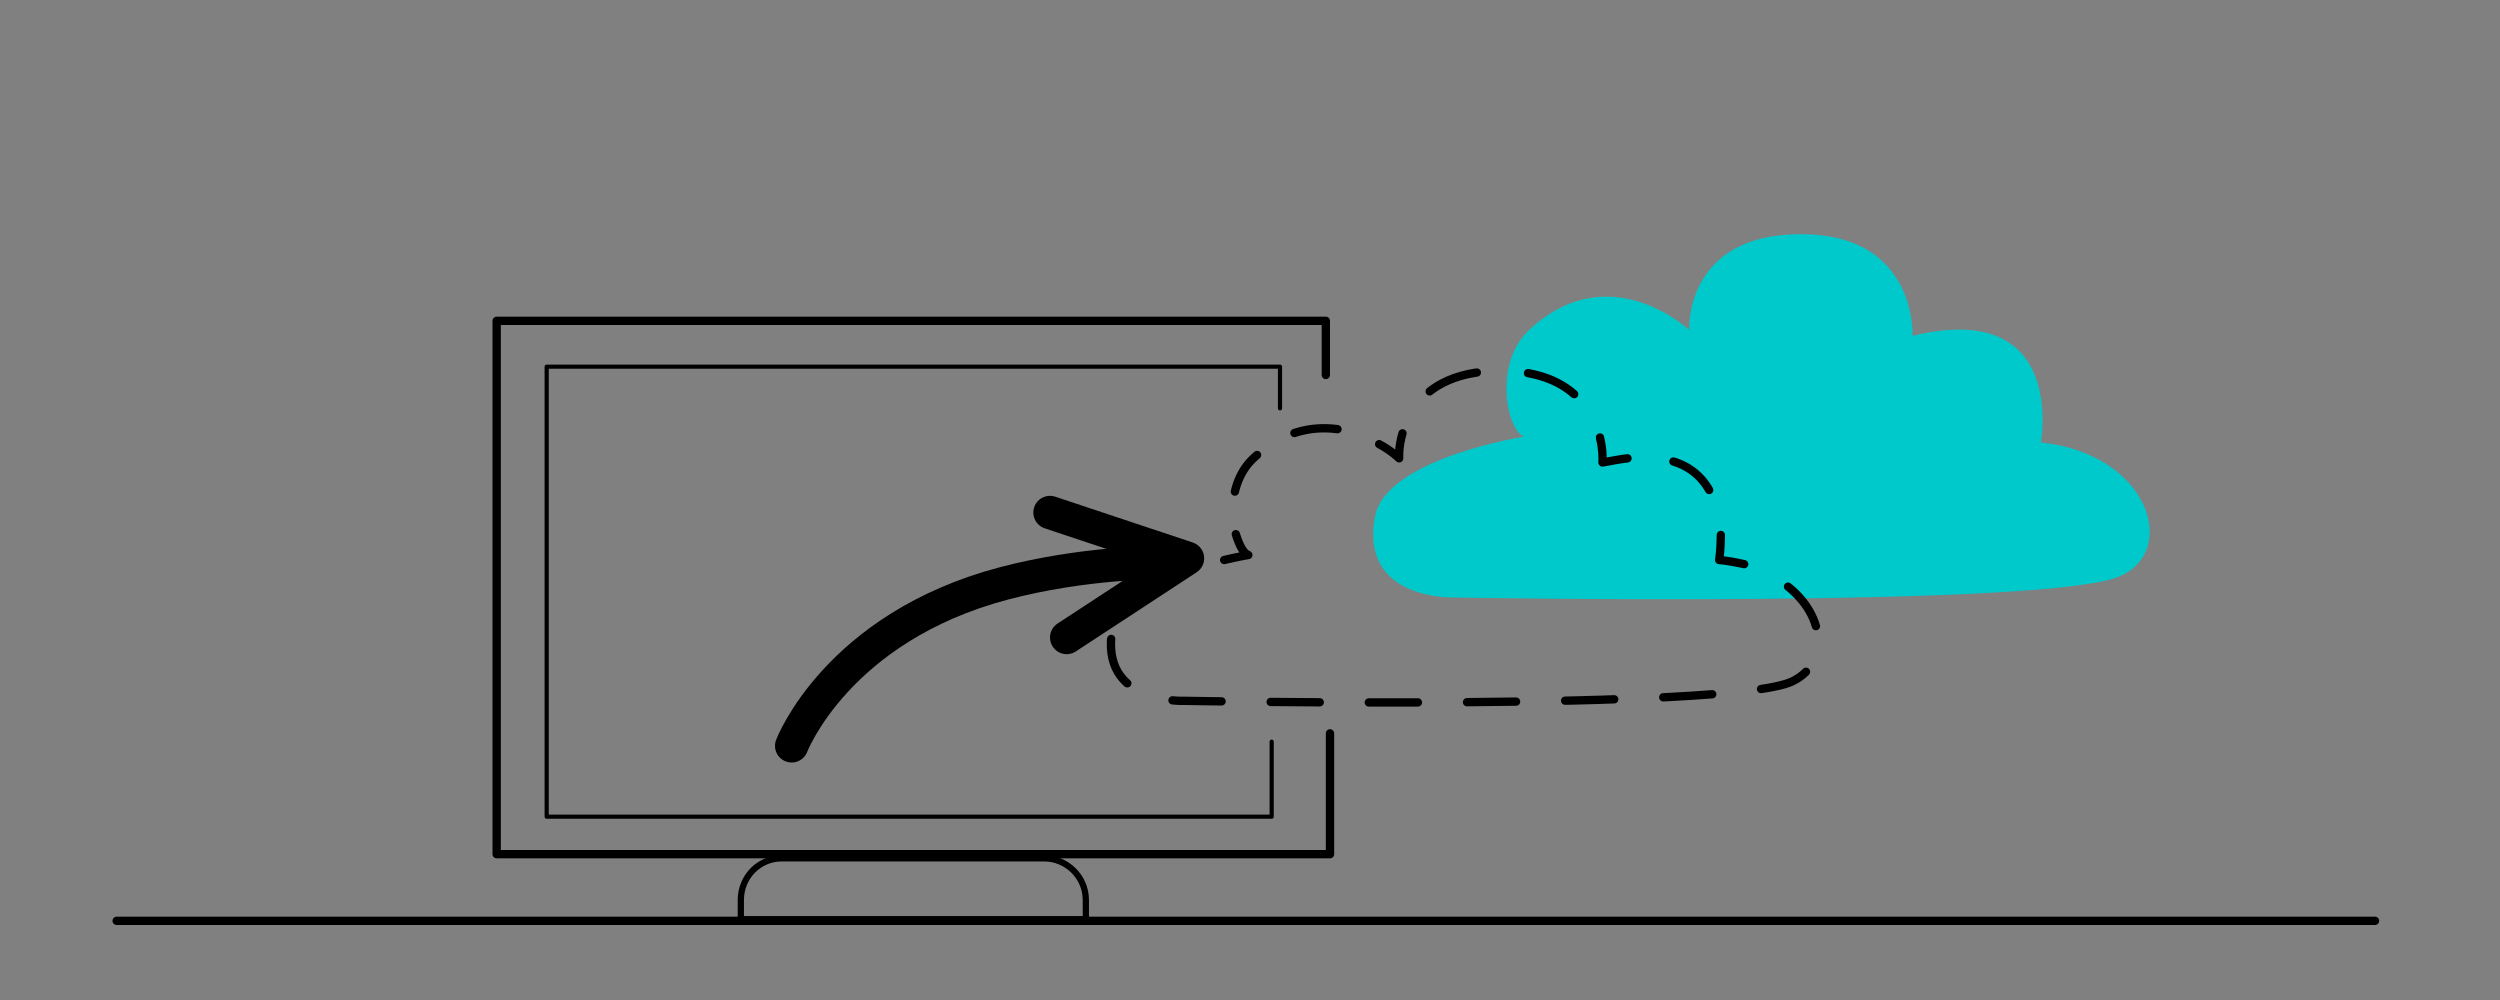 <?xml version="1.0" encoding="utf-8"?>
<!-- Generator: Adobe Illustrator 26.5.0, SVG Export Plug-In . SVG Version: 6.00 Build 0)  -->
<svg version="1.0" xmlns="http://www.w3.org/2000/svg" xmlns:xlink="http://www.w3.org/1999/xlink" x="0px" y="0px"
	 viewBox="0 0 300 120" style="enable-background:new 0 0 300 120;" xml:space="preserve">
<rect x="0" y="0" width="300" height="120" fill="#808080" stroke="none"/>
<style type="text/css">
	.st0{fill:none;stroke:#333333;stroke-width:2;stroke-miterlimit:10;}
	.st1{fill:none;stroke:#00C9CC;stroke-width:2;stroke-linecap:round;stroke-linejoin:round;stroke-dasharray:6,6;}
	.st2{fill:#333333;}
	.st3{fill:none;stroke:#000000;stroke-width:6;stroke-linecap:square;stroke-linejoin:round;}
	.st4{fill:none;stroke:#000000;stroke-width:2;stroke-linecap:square;stroke-linejoin:round;}
	.st5{fill:none;stroke:#000000;stroke-width:0.75;stroke-linecap:square;stroke-linejoin:round;}
	.st6{fill:none;stroke:#000000;stroke-width:2;stroke-linecap:round;stroke-linejoin:round;}
	.st7{fill:none;stroke:#00C9CC;stroke-linecap:round;stroke-linejoin:round;}
	.st8{fill:none;stroke:#00C9CC;stroke-linecap:round;stroke-linejoin:round;stroke-dasharray:6.191,6.191;}
	.st9{fill:none;stroke:#00C9CC;stroke-linecap:round;stroke-linejoin:round;stroke-dasharray:5.919,5.919;}
	.st10{fill:none;stroke:#00C9CC;stroke-linecap:round;stroke-linejoin:round;stroke-dasharray:5.92,5.92;}
	.st11{fill:none;stroke:#00C9CC;stroke-linecap:round;stroke-linejoin:round;stroke-dasharray:5.554,5.554;}
	.st12{fill:none;stroke:#00C9CC;stroke-linecap:round;stroke-linejoin:round;stroke-dasharray:4.158,4.158;}
	.st13{fill:none;stroke:#00C9CC;stroke-linecap:round;stroke-linejoin:round;stroke-dasharray:6,6;}
	.st14{fill:none;stroke:#00C9CC;stroke-linecap:round;stroke-linejoin:round;stroke-dasharray:5.058,5.058;}
	.st15{fill:none;stroke:#00C9CC;stroke-linecap:round;stroke-linejoin:round;stroke-dasharray:5.791,5.791;}
	.st16{fill:none;stroke:#00C9CC;stroke-linecap:round;stroke-linejoin:round;stroke-dasharray:5.923,5.923;}
	.st17{fill:none;stroke:#00C9CC;stroke-linecap:round;stroke-linejoin:round;stroke-dasharray:5.857,5.857;}
	.st18{fill:#FFFFFF;stroke:#000000;stroke-width:2;stroke-linecap:square;stroke-linejoin:round;}
	.st19{fill:none;stroke:#00C9CC;stroke-width:2;stroke-linecap:round;stroke-linejoin:round;stroke-miterlimit:10;}
	.st20{fill:none;stroke:#00C9CC;stroke-width:4;stroke-linecap:round;stroke-linejoin:round;stroke-miterlimit:10;}
	.st21{fill:#00C9CC;}
	.st22{opacity:0.79;}
	.st23{fill:#F6F6F6;}
	.st24{fill:url(#SVGID_1_);}
	.st25{fill:url(#SVGID_00000030475124611208035490000012384527811417661336_);}
	.st26{fill:url(#SVGID_00000091728964611188093570000014757878398284537787_);}
	.st27{fill:url(#SVGID_00000021830798047735592210000008553975694049379216_);}
	.st28{fill:url(#SVGID_00000119804309511362866750000005203632474622063251_);}
	.st29{fill:url(#SVGID_00000143610374367303320000000014312687452769459074_);}
	.st30{clip-path:url(#SVGID_00000157291197147657257000000006178721979523039124_);}
	.st31{fill:none;stroke:#000000;stroke-linecap:round;stroke-linejoin:round;}
	.st32{clip-path:url(#SVGID_00000157291197147657257000000006178721979523039124_);fill:#00C9CC;}
	.st33{clip-path:url(#SVGID_00000157291197147657257000000006178721979523039124_);fill:#FFFFFF;}
	.st34{fill:none;stroke:#333333;stroke-width:1.2;stroke-linecap:round;stroke-linejoin:round;}
	.st35{fill:none;stroke:#000000;stroke-linecap:square;stroke-linejoin:round;}
	.st36{fill:none;stroke:#FFFFFF;stroke-miterlimit:10;}
	.st37{fill:#FFFFFF;stroke:#000000;stroke-linecap:square;stroke-linejoin:round;}
	.st38{fill:none;stroke:#000000;stroke-width:0.5;stroke-linecap:square;stroke-linejoin:round;}
	.st39{fill:#4185F3;}
	.st40{fill:#1767D1;}
	.st41{fill:#E94235;}
	.st42{fill:#30A753;}
	.st43{fill:#F9BC00;}
	.st44{fill:#0F8038;}
	.st45{clip-path:url(#SVGID_00000148639748092906006430000009775334984981542279_);fill:#FBBC05;}
	.st46{clip-path:url(#SVGID_00000152965088915832147740000011692890144104463780_);fill:#EA4335;}
	.st47{clip-path:url(#SVGID_00000072970309353150363490000014629881966205484687_);fill:#34A853;}
	.st48{clip-path:url(#SVGID_00000163068289537111320000000013974112344406613948_);fill:#4285F4;}
	.st49{fill:#F1511B;}
	.st50{fill:#80CC28;}
	.st51{fill:#00ADEF;}
	.st52{fill:#FBBC09;}
	.st53{fill:#FFFFFF;}
	.st54{fill:none;stroke:#000000;stroke-width:0.5;stroke-linecap:round;stroke-linejoin:round;}
	.st55{fill:none;stroke:#000000;stroke-linecap:round;stroke-linejoin:round;stroke-dasharray:5.624,5.624;}
	.st56{fill:none;stroke:#000000;stroke-linecap:round;stroke-linejoin:round;stroke-dasharray:6.165,6.165;}
	.st57{fill:none;stroke:#000000;stroke-linecap:round;stroke-linejoin:round;stroke-dasharray:5.235,5.235;}
	.st58{fill:none;stroke:#000000;stroke-linecap:round;stroke-linejoin:round;stroke-dasharray:5.89,5.89;}
	.st59{fill:none;stroke:#000000;stroke-width:4;stroke-linecap:round;stroke-linejoin:round;}
</style>
<g id="brain_00000176743306457955647250000013801853378170983615_">
	<g id="brain">
		<g id="Livello_4">
			<polyline class="st0" points="-919,-313.2 -910.4,-318.5 -897.6,-317.4 -890.1,-314.2 			"/>
			<polyline class="st0" points="-878.9,-315.3 -864.5,-315.3 -852.7,-307.8 -851.7,-302.5 			"/>
			<polyline class="st0" points="-861.3,-300.3 -846.3,-287.5 -846.3,-275.8 -855.9,-257.6 -879.4,-248 -879.4,-217 			"/>
			<line class="st1" x1="-872" y1="-242.1" x2="-872" y2="-227.1"/>
			<polyline class="st0" points="-886.9,-235.7 -886.9,-260.8 -900.8,-260.8 -911.5,-271.5 -937.1,-271.5 -945.7,-276.8 
				-945.7,-292.9 -932.9,-301.4 			"/>
			<polyline class="st1" points="-925.4,-298.2 -915.2,-308.3 -892.3,-308.3 -876.2,-285.4 			"/>
			<polyline class="st0" points="-911,-295 -895.5,-295 -882.6,-277.9 -882.6,-267.7 			"/>
			<polyline class="st1" points="-930.2,-283.2 -906.2,-283.2 -896.5,-273.6 			"/>
			<polyline class="st1" points="-872,-265.1 -863.4,-269.3 -863.4,-290.7 -868.7,-296.1 			"/>
			<line class="st0" x1="-855.2" y1="-285.9" x2="-855.2" y2="-274.7"/>
		</g>
		<g id="Livello_3">
			<path class="st2" d="M-918-312c0,1.5-1.2,2.7-2.7,2.7s-2.7-1.2-2.7-2.7s1.2-2.7,2.7-2.7S-918-313.5-918-312z M-920.7-313.2
				c-0.7,0-1.2,0.5-1.2,1.2s0.5,1.2,1.2,1.2s1.2-0.5,1.2-1.2S-920-313.2-920.7-313.2z"/>
			<path class="st2" d="M-885.9-313.1c0,1.5-1.2,2.7-2.7,2.7c-1.5,0-2.7-1.2-2.7-2.7c0-1.5,1.2-2.7,2.7-2.7
				C-887.1-315.8-885.9-314.6-885.9-313.1z M-888.7-314.3c-0.7,0-1.2,0.5-1.2,1.2c0,0.7,0.5,1.2,1.2,1.2c0.7,0,1.2-0.5,1.2-1.2
				C-887.4-313.8-888-314.3-888.7-314.3z"/>
			<path class="st2" d="M-878.4-315.2c0,1.5-1.2,2.7-2.7,2.7s-2.7-1.2-2.7-2.7s1.2-2.7,2.7-2.7S-878.4-316.7-878.4-315.2z
				 M-881.2-316.4c-0.7,0-1.2,0.5-1.2,1.2s0.5,1.2,1.2,1.2s1.2-0.5,1.2-1.2S-880.5-316.4-881.2-316.4z"/>
			<path class="st2" d="M-848.5-300.3c0,1.5-1.2,2.7-2.7,2.7s-2.7-1.2-2.7-2.7c0-1.5,1.2-2.7,2.7-2.7S-848.5-301.8-848.5-300.3z
				 M-851.2-301.5c-0.7,0-1.2,0.5-1.2,1.2c0,0.7,0.5,1.2,1.2,1.2s1.2-0.5,1.2-1.2C-850-300.9-850.6-301.5-851.2-301.5z"/>
			<path class="st2" d="M-859.2-301.3c0,1.5-1.2,2.7-2.7,2.7s-2.7-1.2-2.7-2.7s1.2-2.7,2.7-2.7S-859.2-302.8-859.2-301.3z
				 M-861.9-302.6c-0.7,0-1.2,0.5-1.2,1.2s0.5,1.2,1.2,1.2s1.2-0.5,1.2-1.2S-861.3-302.6-861.9-302.6z"/>
			<path class="st2" d="M-866.7-297.1c0,1.5-1.2,2.7-2.7,2.7c-1.5,0-2.7-1.2-2.7-2.7s1.2-2.7,2.7-2.7
				C-867.9-299.8-866.7-298.6-866.7-297.1z M-869.4-298.3c-0.7,0-1.2,0.5-1.2,1.2s0.5,1.2,1.2,1.2s1.2-0.5,1.2-1.2
				S-868.7-298.3-869.4-298.3z"/>
			<path class="st2" d="M-871-263.9c0,1.5-1.2,2.7-2.7,2.7s-2.7-1.2-2.7-2.7c0-1.5,1.2-2.7,2.7-2.7S-871-265.4-871-263.9z
				 M-873.7-265.1c-0.7,0-1.2,0.5-1.2,1.2c0,0.7,0.5,1.2,1.2,1.2s1.2-0.5,1.2-1.2C-872.5-264.6-873-265.1-873.7-265.1z"/>
			<path class="st2" d="M-872-284.2c0,1.5-1.2,2.7-2.7,2.7s-2.7-1.2-2.7-2.7s1.2-2.7,2.7-2.7S-872-285.7-872-284.2z M-874.8-285.5
				c-0.7,0-1.2,0.5-1.2,1.2s0.5,1.2,1.2,1.2s1.2-0.5,1.2-1.2S-874.1-285.5-874.8-285.5z"/>
			<path class="st2" d="M-910.5-294.9c0,1.5-1.2,2.7-2.7,2.7s-2.7-1.2-2.7-2.7c0-1.5,1.2-2.7,2.7-2.7S-910.5-296.4-910.5-294.9z
				 M-913.2-296.1c-0.7,0-1.2,0.5-1.2,1.2c0,0.7,0.5,1.2,1.2,1.2s1.2-0.5,1.2-1.2C-912-295.6-912.6-296.1-913.2-296.1z"/>
			<path class="st2" d="M-923.3-297.1c0,1.5-1.2,2.7-2.7,2.7s-2.7-1.2-2.7-2.7s1.2-2.7,2.7-2.7S-923.3-298.6-923.3-297.1z
				 M-926.1-298.3c-0.7,0-1.2,0.5-1.2,1.2s0.5,1.2,1.2,1.2s1.2-0.5,1.2-1.2S-925.4-298.3-926.1-298.3z"/>
			<path class="st2" d="M-928.7-302.4c0,1.5-1.2,2.7-2.7,2.7s-2.7-1.2-2.7-2.7s1.2-2.7,2.7-2.7S-928.7-303.9-928.7-302.4z
				 M-931.4-303.6c-0.7,0-1.2,0.5-1.2,1.2s0.5,1.2,1.2,1.2s1.2-0.5,1.2-1.2S-930.7-303.6-931.4-303.6z"/>
			<path class="st2" d="M-929.7-283.2c0,1.5-1.2,2.7-2.7,2.7c-1.5,0-2.7-1.2-2.7-2.7s1.2-2.7,2.7-2.7
				C-931-285.9-929.7-284.7-929.7-283.2z M-932.5-284.4c-0.7,0-1.2,0.5-1.2,1.2s0.5,1.2,1.2,1.2s1.2-0.5,1.2-1.2
				S-931.8-284.4-932.5-284.4z"/>
			<path class="st2" d="M-893.4-272.5c0,1.5-1.2,2.7-2.7,2.7s-2.7-1.2-2.7-2.7c0-1.5,1.2-2.7,2.7-2.7S-893.4-274-893.4-272.5z
				 M-896.1-273.7c-0.7,0-1.2,0.5-1.2,1.2c0,0.7,0.5,1.2,1.2,1.2s1.2-0.5,1.2-1.2C-894.9-273.2-895.5-273.7-896.1-273.7z"/>
			<path class="st2" d="M-879.6-266.6c0,1.5-1.2,2.7-2.7,2.7s-2.7-1.2-2.7-2.7s1.2-2.7,2.7-2.7S-879.6-268.1-879.6-266.6z
				 M-882.4-267.8c-0.7,0-1.2,0.5-1.2,1.2s0.5,1.2,1.2,1.2s1.2-0.5,1.2-1.2S-881.7-267.8-882.4-267.8z"/>
			<path class="st2" d="M-883.9-234.5c0,1.5-1.2,2.7-2.7,2.7s-2.7-1.2-2.7-2.7s1.2-2.7,2.7-2.7S-883.9-236-883.9-234.5z
				 M-886.7-235.7c-0.7,0-1.2,0.5-1.2,1.2s0.5,1.2,1.2,1.2s1.2-0.5,1.2-1.2S-886-235.7-886.7-235.7z"/>
			<path class="st2" d="M-852.5-287.4c0,1.5-1.2,2.7-2.7,2.7s-2.7-1.2-2.7-2.7s1.2-2.7,2.7-2.7S-852.5-289-852.5-287.4z
				 M-855.2-288.7c-0.7,0-1.2,0.5-1.2,1.2s0.5,1.2,1.2,1.2s1.2-0.5,1.2-1.2S-854.5-288.7-855.2-288.7z"/>
			<path class="st2" d="M-852.5-272.5c0,1.5-1.2,2.7-2.7,2.7s-2.7-1.2-2.7-2.7c0-1.5,1.2-2.7,2.7-2.7S-852.5-274-852.5-272.5z
				 M-855.2-273.7c-0.7,0-1.2,0.5-1.2,1.2c0,0.7,0.5,1.2,1.2,1.2s1.2-0.5,1.2-1.2C-854-273.2-854.5-273.7-855.2-273.7z"/>
			<path class="st2" d="M-869.2-244.1c0,1.5-1.2,2.7-2.7,2.7s-2.7-1.2-2.7-2.7c0-1.5,1.2-2.7,2.7-2.7S-869.2-245.6-869.2-244.1z
				 M-872-245.3c-0.7,0-1.2,0.5-1.2,1.2c0,0.7,0.5,1.2,1.2,1.2s1.2-0.5,1.2-1.2C-870.7-244.8-871.3-245.3-872-245.3z"/>
			<path class="st2" d="M-869.2-225.9c0,1.5-1.2,2.7-2.7,2.7s-2.7-1.2-2.7-2.7c0-1.5,1.2-2.7,2.7-2.7S-869.2-227.4-869.2-225.9z
				 M-872-227.1c-0.7,0-1.2,0.5-1.2,1.2c0,0.7,0.5,1.2,1.2,1.2s1.2-0.5,1.2-1.2C-870.7-226.6-871.3-227.1-872-227.1z"/>
			<path class="st2" d="M-876.7-215.2c0,1.5-1.2,2.7-2.7,2.7c-1.5,0-2.7-1.2-2.7-2.7s1.2-2.7,2.7-2.7
				C-877.9-218-876.7-216.8-876.7-215.2z M-879.4-216.5c-0.7,0-1.2,0.5-1.2,1.2s0.5,1.2,1.2,1.2s1.2-0.5,1.2-1.2
				S-878.8-216.5-879.4-216.5z"/>
		</g>
	</g>
</g>
<g id="shield">
	<polyline class="st3" points="-707.8,-265.6 -697.9,-255.7 -679.2,-274.4 	"/>
	<path class="st4" d="M-741.9-244.7v-12.6c0-0.8,0.2-1.6,0.5-2.4c0.9-2.4,3.4-6.8,9.5-6.8c5.9,0,8.2,4.3,9.1,6.9
		c0.3,0.9,0.5,1.9,0.5,2.9v12"/>
	<path class="st4" d="M-718.3-217.5h-28c-1.7,0-3-1.4-3-3V-241c0-1.7,1.4-3,3-3h28c1.7,0,3,1.4,3,3v20.5
		C-715.3-218.8-716.7-217.5-718.3-217.5z"/>
	<path class="st5" d="M-728.6-233.3c0.1-1.9-1.1-3.7-3.1-4c-2.4-0.5-4.6,1.4-4.6,3.7c0,0,0,1.2,1.1,2.6c0.3,0.3,0.4,0.8,0.4,1.2v5.6
		c0,0.3,0.2,0.5,0.5,0.5h3.6c0.3,0,0.5-0.2,0.5-0.5v-5.4c0-0.5,0.2-1,0.6-1.4C-729.1-231.4-728.6-232.1-728.6-233.3z"/>
	<path class="st6" d="M-710.8-230.7c6.6,6.6,14.6,9.9,14.6,9.9c44-19.1,41.5-80.6,41.5-80.6c-39,0-41.5-9.1-41.5-9.1
		c-5,8.3-39,10.8-41.5,9.1c0,0-1.7,15.4,3.3,29.5"/>
	<g>
		<g>
			<path class="st7" d="M-727-269.7c-0.3-0.9-0.6-1.9-0.9-2.9"/>
			<path class="st8" d="M-729.2-278.6c-0.6-3.4-0.8-6.7-0.9-9.2"/>
			<path class="st7" d="M-730.2-290.9c0-1.9,0.1-3,0.1-3c0.3,0.2,1.4,0.4,3,0.4"/>
			<path class="st9" d="M-721.2-293.7c6.4-0.5,14.9-1.8,20.2-4.2"/>
			<path class="st7" d="M-698.4-299.3c1-0.6,1.7-1.3,2.1-2.1c0,0,0.3,0.9,2,2.2"/>
			<path class="st10" d="M-688.9-296.8c4.1,1.3,10.5,2.4,20.5,2.8"/>
			<path class="st7" d="M-665.4-293.9c1,0,2,0,3,0c0,0,0,1.1,0,3"/>
			<path class="st11" d="M-662.7-285.4c-1.1,14-6.2,41.5-28.4,54.5"/>
			<path class="st7" d="M-693.5-229.5c-0.9,0.4-1.8,0.9-2.7,1.3c0,0-1-0.5-2.6-1.4"/>
			<path class="st12" d="M-702.4-231.9c-1.6-1.1-3.4-2.3-5-3.7"/>
			<path class="st7" d="M-709-237c-0.3-0.3-0.5-0.5-0.8-0.8l-1.4-1.2"/>
		</g>
	</g>
</g>
<g id="Livello_9">
	<circle class="st13" cx="-491.3" cy="-255.5" r="26.5"/>
	<path class="st4" d="M-495.9-315.3l-51.1,84.6c-1.9,3.1,0.2,7.2,3.7,7.2h103.7c3.5,0,5.6-4.2,3.7-7.3l-52.7-84.6
		C-490.2-318.2-494.1-318.2-495.9-315.3z"/>
	<path class="st4" d="M-490.4-251.5h-1.9c-0.8,0-1.4-0.6-1.4-1.4l-0.5-20.6c0-0.8,0.6-1.5,1.4-1.5h2.8c0.8,0,1.5,0.7,1.4,1.5
		l-0.5,20.6C-489-252.2-489.6-251.5-490.4-251.5z"/>
	<circle class="st4" cx="-491.3" cy="-243.6" r="3.3"/>
</g>
<g id="laptop">
	<polyline class="st4" points="-335.5,-236.5 -335.5,-299.2 -313.3,-299.2 	"/>
	<polyline class="st4" points="-269.8,-299.2 -236.5,-299.2 -236.5,-236.5 	"/>
	<path class="st4" d="M-235.1-224.5h-102.5c-4.1,0-7.3-3.3-7.3-7.3v-4.2h117.2v4.2C-227.7-227.8-231-224.5-235.1-224.5z"/>
	<path class="st5" d="M-277.1-231h-18.5c-2.7,0-5-2.2-5-5v-0.1h28.4v0.1C-272.1-233.2-274.4-231-277.1-231z"/>
	<g>
		<g>
			<line class="st7" x1="-266" y1="-291" x2="-263" y2="-291"/>
			<line class="st14" x1="-257.9" y1="-291" x2="-250.4" y2="-291"/>
			<polyline class="st7" points="-247.8,-291 -244.8,-291 -244.8,-288 			"/>
			<line class="st15" x1="-244.8" y1="-282.2" x2="-244.8" y2="-250.4"/>
			<polyline class="st7" points="-244.8,-247.5 -244.8,-244.5 -247.8,-244.5 			"/>
			<line class="st16" x1="-253.7" y1="-244.5" x2="-321.9" y2="-244.5"/>
			<polyline class="st7" points="-324.8,-244.5 -327.8,-244.5 -327.8,-247.5 			"/>
			<line class="st17" x1="-327.8" y1="-253.4" x2="-327.8" y2="-285.6"/>
			<polyline class="st7" points="-327.8,-288.5 -327.8,-291.5 -324.8,-291.5 			"/>
			<line class="st7" x1="-318" y1="-291.5" x2="-315" y2="-291.5"/>
		</g>
	</g>
	<polygon class="st18" points="-291.4,-294.3 -320.1,-265.6 -306.6,-265.4 -312.4,-250.3 -303.8,-247.5 -298.9,-262.3 
		-290.4,-253.8 	"/>
	<line class="st19" x1="-284.5" y1="-301.3" x2="-278.6" y2="-307.1"/>
	<line class="st19" x1="-281.1" y1="-294.6" x2="-272.7" y2="-294.6"/>
	<line class="st19" x1="-284.5" y1="-287.9" x2="-277.8" y2="-281.2"/>
	<line class="st19" x1="-304.6" y1="-307.9" x2="-297.9" y2="-301.3"/>
	<line class="st19" x1="-309.6" y1="-294.6" x2="-301.2" y2="-294.6"/>
	<line class="st19" x1="-291.2" y1="-313" x2="-291.2" y2="-304.6"/>
</g>
<g id="restore">
	<path class="st20" d="M-93.4-272.6c16.6,0,30.1,13.5,30.1,30.1l0,1.5c0,16.6-13.5,30.1-30.1,30.1s-30.1-13.5-30.1-30.1
		c0,0-0.8-12.4,9.2-22.4"/>
	<path class="st21" d="M-106-271.9l16.6,11.6c0.6,0.4,1.4,0,1.4-0.7v-21.7c0-0.7-0.7-1.1-1.3-0.7l-16.6,10.1
		C-106.5-273-106.5-272.2-106-271.9z"/>
	<polyline class="st4" points="-79.4,-276.3 -79.4,-310.5 -35.7,-310.5 -22.6,-297.5 -22.6,-228.5 -60,-228.5 	"/>
	<polygon points="-36.4,-310.5 -36.4,-296.7 -22.6,-296.7 	"/>
	<path class="st22" d="M-35-279.6H-67c-1.6,0-3-1.3-3-3v0c0-1.6,1.3-3,3-3H-35c1.6,0,3,1.3,3,3v0C-32-280.9-33.3-279.6-35-279.6z"/>
	<path class="st22" d="M-35-267.1H-67c-1.6,0-3-1.3-3-3l0,0c0-1.6,1.3-3,3-3H-35c1.6,0,3,1.3,3,3l0,0C-32-268.4-33.3-267.1-35-267.1
		z"/>
</g>
<g id="monitoring">
	<path class="st4" d="M195-226.5h-86.8c-2.3,0-4.1-1.8-4.1-4.1v-68.8c0-2.3,1.8-4.1,4.1-4.1H195c2.3,0,4.1,1.8,4.1,4.1v68.8
		C199.1-228.3,197.3-226.5,195-226.5z"/>
	<path d="M199-294.5h-94v-5.8c0-1.2,1-2.2,2.2-2.2h89.5c1.2,0,2.2,1,2.2,2.2V-294.5z"/>
	<path class="st21" d="M128.5-281h-15.4c-1,0-1.8-0.8-1.8-1.8l0,0c0-1,0.8-1.8,1.8-1.8h15.4c1,0,1.8,0.8,1.8,1.8l0,0
		C130.3-281.8,129.5-281,128.5-281z"/>
	<path class="st21" d="M146.2-272.9h-33.1c-1,0-1.8-0.8-1.8-1.8l0,0c0-1,0.8-1.8,1.8-1.8h33.1c1,0,1.8,0.8,1.8,1.8l0,0
		C148-273.7,147.2-272.9,146.2-272.9z"/>
	<path class="st21" d="M136.8-265.7h-23.6c-1,0-1.8-0.8-1.8-1.8l0,0c0-1,0.8-1.8,1.8-1.8h23.6c1,0,1.8,0.8,1.8,1.8l0,0
		C138.6-266.5,137.8-265.7,136.8-265.7z"/>
	<path class="st23" d="M188-297.5h-54c-1.1,0-2-0.9-2-2l0,0c0-1.1,0.9-2,2-2h54c1.1,0,2,0.9,2,2l0,0
		C190-298.4,189.1-297.5,188-297.5z"/>
	<circle class="st23" cx="110.8" cy="-299.4" r="1.9"/>
	<circle class="st23" cx="116.4" cy="-299.4" r="1.9"/>
	<circle class="st23" cx="122.1" cy="-299.4" r="1.9"/>
	<path class="st21" d="M168.3-276l4.4,13.5c-4.2,1.4-8.6,0.7-12-1.6c-2.7-1.7-4.8-4.3-5.9-7.6c-2.4-7.5,1.7-15.5,9.2-17.9
		c7.5-2.4,15.5,1.7,17.9,9.2L168.3-276z"/>
	<path d="M185.6-279.2c0,0,0,0.1,0,0.1c0.4,1.4,3.3,13.2-9.6,18.6l-4.6-14.2L185.6-279.2z"/>
	<line class="st19" x1="117.5" y1="-227.3" x2="117.5" y2="-244.3"/>
	<line class="st19" x1="125.5" y1="-227.3" x2="125.5" y2="-248.3"/>
	<line class="st19" x1="133.5" y1="-227.3" x2="133.5" y2="-257.3"/>
	<line class="st19" x1="141.5" y1="-227.3" x2="141.5" y2="-246.3"/>
	<line class="st19" x1="149.5" y1="-227.3" x2="149.5" y2="-236.3"/>
	<line class="st19" x1="157.5" y1="-227.3" x2="157.5" y2="-251.3"/>
	<line class="st19" x1="165.5" y1="-227.3" x2="165.5" y2="-240.3"/>
	<line class="st19" x1="173.5" y1="-227.3" x2="173.5" y2="-240.3"/>
	<line class="st19" x1="180.5" y1="-227.3" x2="180.5" y2="-255.3"/>
	<line class="st19" x1="187.5" y1="-227.3" x2="187.5" y2="-253.3"/>
	<polyline class="st6" points="192.5,-246.3 180.5,-253.3 173.5,-237.3 165.5,-237.3 157.5,-248.3 149.5,-233.3 133.5,-254.3 
		125.5,-243.3 117.5,-239.3 111.5,-228.3 	"/>
</g>
<g id="Livello_10">
	
		<radialGradient id="SVGID_1_" cx="-440.047" cy="-884.235" r="41.338" gradientTransform="matrix(2.307 0 0 -2.307 435.328 -2722.521)" gradientUnits="userSpaceOnUse">
		<stop  offset="6.400000e-02" style="stop-color:#AE7FE2"/>
		<stop  offset="1" style="stop-color:#0078D4"/>
	</radialGradient>
	<path class="st24" d="M-572.4-704.1l-0.6,0.4c-1,0.6-2,1.3-2.9,2.1l1.9-1.3h15.7l2.9,21.6l-14.3,14.3l-14.3,9.9v11.5
		c0,8,4.2,15.4,11,19.6l15,9.1l-31.8,18.5h-6.1l-11.4-6.9c-6.8-4.1-11-11.6-11-19.6v-38.5c0-8,4.2-15.4,11-19.6l34.3-20.7
		C-572.8-703.8-572.6-704-572.4-704.1z"/>
	
		<linearGradient id="SVGID_00000000218850705592452930000013038707402384618427_" gradientUnits="userSpaceOnUse" x1="-432.141" y1="-913.465" x2="-438.041" y2="-903.264" gradientTransform="matrix(2.307 0 0 -2.307 435.328 -2722.521)">
		<stop  offset="0" style="stop-color:#114A8B"/>
		<stop  offset="1" style="stop-color:#0078D4;stop-opacity:0"/>
	</linearGradient>
	<path style="fill:url(#SVGID_00000000218850705592452930000013038707402384618427_);" d="M-572.4-704.1l-0.6,0.4
		c-1,0.6-2,1.3-2.9,2.1l1.9-1.3h15.7l2.9,21.6l-14.3,14.3l-14.3,9.9v11.5c0,8,4.2,15.4,11,19.6l15,9.1l-31.8,18.5h-6.1l-11.4-6.9
		c-6.8-4.1-11-11.6-11-19.6v-38.5c0-8,4.2-15.4,11-19.6l34.3-20.7C-572.8-703.8-572.6-704-572.4-704.1z"/>
	
		<radialGradient id="SVGID_00000071520060642328287260000001654429062316899768_" cx="-448.704" cy="-916.09" r="38.468" gradientTransform="matrix(2.307 0 0 -2.307 435.328 -2722.521)" gradientUnits="userSpaceOnUse">
		<stop  offset="0.134" style="stop-color:#D59DFF"/>
		<stop  offset="1" style="stop-color:#5E438F"/>
	</radialGradient>
	<path style="fill:url(#SVGID_00000071520060642328287260000001654429062316899768_);" d="M-506.9-638.4l2.9,4.3v9.3
		c0,8-4.2,15.4-11,19.6l-34.3,20.8c-7.3,4.4-16.4,4.4-23.7,0l-33.5-20.3c7.1,3.9,15.9,3.8,22.9-0.5l34.3-20.8
		c6.8-4.1,11-11.6,11-19.6v-12.8L-506.9-638.4z"/>
	
		<linearGradient id="SVGID_00000170262787128688104490000015733223647066788998_" gradientUnits="userSpaceOnUse" x1="-417.647" y1="-898.292" x2="-423.97" y2="-907.357" gradientTransform="matrix(2.307 0 0 -2.307 435.328 -2722.521)">
		<stop  offset="0" style="stop-color:#493474"/>
		<stop  offset="1" style="stop-color:#8C66BA;stop-opacity:0"/>
	</linearGradient>
	<path style="fill:url(#SVGID_00000170262787128688104490000015733223647066788998_);" d="M-506.9-638.4l2.9,4.3v9.3
		c0,8-4.2,15.4-11,19.6l-34.3,20.8c-7.3,4.4-16.4,4.4-23.7,0l-33.5-20.3c7.1,3.9,15.9,3.8,22.9-0.5l34.3-20.8
		c6.8-4.1,11-11.6,11-19.6v-12.8L-506.9-638.4z"/>
	
		<radialGradient id="SVGID_00000025412311406756443960000005991618154899025074_" cx="-410.762" cy="-903.892" r="30.875" gradientTransform="matrix(2.307 0 0 -2.307 435.328 -2722.521)" gradientUnits="userSpaceOnUse">
		<stop  offset="5.800000e-02" style="stop-color:#50E6FF"/>
		<stop  offset="1" style="stop-color:#436DCD"/>
	</radialGradient>
	<path style="fill:url(#SVGID_00000025412311406756443960000005991618154899025074_);" d="M-504-663.4v38.5c0,0.2,0,0.5,0,0.8
		c-0.3-7.7-4.4-14.8-11-18.8l-34.3-20.7c-7.3-4.4-16.4-4.4-23.7,0l-11,6.7v-27.1c0-8,4.2-15.4,11-19.6l0.7-0.4
		c7.2-4,15.9-3.9,23,0.4L-515-683C-508.2-678.8-504-671.4-504-663.4z"/>
	
		<linearGradient id="SVGID_00000035516000278869048150000011895172380053764031_" gradientUnits="userSpaceOnUse" x1="-440.594" y1="-891.499" x2="-431.287" y2="-891.499" gradientTransform="matrix(2.307 0 0 -2.307 435.328 -2722.521)">
		<stop  offset="0" style="stop-color:#2D3F80"/>
		<stop  offset="1" style="stop-color:#436DCD;stop-opacity:0"/>
	</linearGradient>
	<path style="fill:url(#SVGID_00000035516000278869048150000011895172380053764031_);" d="M-504-663.4v38.5c0,0.2,0,0.5,0,0.8
		c-0.3-7.7-4.4-14.8-11-18.8l-34.3-20.7c-7.3-4.4-16.4-4.4-23.7,0l-11,6.7v-27.1c0-8,4.2-15.4,11-19.6l0.7-0.4
		c7.2-4,15.9-3.9,23,0.4L-515-683C-508.2-678.8-504-671.4-504-663.4z"/>
</g>
<g id="Livello_14">
	<g id="Page-1">
		<g id="server_features_icons2">
			<path id="_xF0A0_" d="M-551.5-42.2c0,0.3-0.1,0.5-0.3,0.7c-0.2,0.2-0.4,0.3-0.7,0.3s-0.5-0.1-0.7-0.3c-0.2-0.2-0.3-0.4-0.3-0.7
				s0.1-0.5,0.3-0.7c0.2-0.2,0.4-0.3,0.7-0.3s0.5,0.1,0.7,0.3C-551.6-42.7-551.5-42.4-551.5-42.2L-551.5-42.2L-551.5-42.2z
				 M-548.2-42.2c0,0.3-0.1,0.5-0.3,0.7c-0.2,0.2-0.4,0.3-0.7,0.3s-0.5-0.1-0.7-0.3c-0.2-0.2-0.3-0.4-0.3-0.7s0.1-0.5,0.3-0.7
				c0.2-0.2,0.4-0.3,0.7-0.3s0.5,0.1,0.7,0.3C-548.3-42.7-548.2-42.4-548.2-42.2L-548.2-42.2L-548.2-42.2z M-546.7-40.1v-4.1
				c0-0.1,0-0.2-0.1-0.3s-0.2-0.1-0.3-0.1h-15.6c-0.1,0-0.2,0-0.3,0.1s-0.1,0.2-0.1,0.3v4.1c0,0.1,0,0.2,0.1,0.3s0.2,0.1,0.3,0.1
				h15.6c0.1,0,0.2,0,0.3-0.1S-546.7-40-546.7-40.1L-546.7-40.1L-546.7-40.1z M-562.5-46.3h15.1l-2-6.2c0-0.1-0.1-0.2-0.2-0.3
				c-0.1-0.1-0.2-0.1-0.3-0.1h-10c-0.1,0-0.2,0-0.3,0.1s-0.2,0.2-0.2,0.3L-562.5-46.3L-562.5-46.3z M-545.1-44.2v4.1
				c0,0.6-0.2,1-0.6,1.5s-0.9,0.6-1.5,0.6h-15.6c-0.6,0-1-0.2-1.5-0.6s-0.6-0.9-0.6-1.5v-4.1c0-0.2,0.1-0.5,0.2-1l2.5-7.8
				c0.1-0.5,0.4-0.8,0.8-1.1c0.4-0.3,0.8-0.4,1.3-0.4h10c0.5,0,0.9,0.1,1.3,0.4c0.4,0.3,0.7,0.7,0.8,1.1l2.5,7.8
				C-545.2-44.7-545.1-44.4-545.1-44.2L-545.1-44.2L-545.1-44.2z"/>
		</g>
	</g>
</g>
<g id="server">
	<g>
		<defs>
			<rect id="SVGID_00000005254906719833594390000009584886955421377174_" x="-848.6" y="18.7" width="120" height="90"/>
		</defs>
		<clipPath id="SVGID_00000091734579147770794740000014281819992731585470_">
			<use xlink:href="#SVGID_00000005254906719833594390000009584886955421377174_"  style="overflow:visible;"/>
		</clipPath>
		<g style="clip-path:url(#SVGID_00000091734579147770794740000014281819992731585470_);">
			<g id="Layer_16_00000054264395073694791690000005156925114231238027_">
				<path class="st31" d="M-822,32.1h66.7c1.1,0,2,0.9,2,2v66.7c0,1.1-0.9,2-2,2H-822c-1.1,0-2-0.9-2-2V90.5"/>
				<path d="M-765.6,102.8h7v2.8c0,0.9-0.7,1.6-1.6,1.6h-3.8c-0.9,0-1.6-0.7-1.6-1.6l0,0V102.8L-765.6,102.8z"/>
				<path d="M-818.7,102.8h7v2.8c0,0.9-0.7,1.6-1.6,1.6h-3.8c-0.9,0-1.6-0.7-1.6-1.6l0,0L-818.7,102.8L-818.7,102.8z"/>
			</g>
		</g>
		<path style="clip-path:url(#SVGID_00000091734579147770794740000014281819992731585470_);fill:#00C9CC;" d="M-759.9,98.5h-57.4
			c-1,0-1.8-0.8-1.8-1.8V82.3c0-1,0.8-1.8,1.8-1.8h57.4c1,0,1.8,0.8,1.8,1.8v14.4C-758.1,97.7-758.9,98.5-759.9,98.5z"/>
		
			<circle style="clip-path:url(#SVGID_00000091734579147770794740000014281819992731585470_);fill:#FFFFFF;" cx="-810" cy="89.5" r="4"/>
		<path style="clip-path:url(#SVGID_00000091734579147770794740000014281819992731585470_);" d="M-759.9,76.5h-52.3
			c-1,0-1.8-0.8-1.8-1.8V60.3c0-1,0.8-1.8,1.8-1.8h52.3c1,0,1.8,0.8,1.8,1.8v14.4C-758.1,75.7-758.9,76.5-759.9,76.5z"/>
		
			<circle style="clip-path:url(#SVGID_00000091734579147770794740000014281819992731585470_);fill:#FFFFFF;" cx="-810" cy="67.5" r="4"/>
		<path style="clip-path:url(#SVGID_00000091734579147770794740000014281819992731585470_);fill:#00C9CC;" d="M-759.9,54.5H-813
			c-1,0-1-9-1-10l-6-4c0-1,0-3,2.7-4h57.4c1,0,1.8,0.8,1.8,1.8v14.4C-758.1,53.7-758.9,54.5-759.9,54.5z"/>
		
			<circle style="clip-path:url(#SVGID_00000091734579147770794740000014281819992731585470_);fill:#FFFFFF;" cx="-810" cy="45.5" r="4"/>
	</g>
	<line class="st31" x1="-945.5" y1="107" x2="-674.5" y2="107"/>
	<g id="Livello_18">
		<g>
			<path class="st31" d="M-872.7,44.1c0.1-0.1,0.2-0.2,0.3-0.2l28.1-15.3c0.6-0.2,1.3-0.2,1.9,0h0.1l28.1,15.2
				c0.1,0,0.2,0.1,0.3,0.2c0.2,0.2,0.3,0.5,0.3,0.8v32.4c0,0.3-0.1,0.6-0.3,0.8c-0.1,0.1-0.2,0.2-0.3,0.2l-28.1,15.2h-0.1
				c-0.6,0.2-1.3,0.2-1.9,0l-28.1-15.3c-0.1,0-0.2-0.1-0.3-0.2c-0.2-0.2-0.3-0.5-0.3-0.8V61.1 M-867.7,66.5l-5.4-5.4 M-878.4,66.5
				l5.4-5.4"/>
			<path class="st31" d="M-858.1,49.3L-858.1,49.3V73l0,0c9.1,5,20.2,5,29.3,0l0,0V49.3l0,0C-837.9,44.3-848.9,44.3-858.1,49.3z"/>
			<path class="st31" d="M-858.1,49.7L-858.1,49.7c9.1,5,20.2,5,29.3,0l0,0"/>
			<path class="st31" d="M-858.1,57.8L-858.1,57.8c9.1,5,20.2,5,29.3,0l0,0"/>
			<path class="st31" d="M-858.1,65.4L-858.1,65.4c9.1,5,20.2,5,29.3,0l0,0"/>
		</g>
	</g>
</g>
<g id="Livello_16">
</g>
<g id="Livello_17">
	<g>
		<path class="st34" d="M-508.9-59.5h11.8c2,0,3.6,1.6,3.6,3.6v17.1c0,2-1.6,3.6-3.6,3.6h-11.8c-2,0-3.6-1.6-3.6-3.6v-17.1
			C-512.5-57.8-510.9-59.5-508.9-59.5z"/>
		<path class="st34" d="M-508.9-42.5h11.8c2,0,3.6,1.6,3.6,3.6v0.2c0,2-1.6,3.6-3.6,3.6h-11.8c-2,0-3.6-1.6-3.6-3.6v-0.2
			C-512.5-40.8-510.9-42.5-508.9-42.5z"/>
	</g>
	<path class="st2" d="M-508.8-39.8c-0.6,0-1,0.4-1,1s0.4,1,1,1c0.6,0,1-0.4,1-1S-508.3-39.8-508.8-39.8z"/>
	<line class="st34" x1="-505.2" y1="-38.8" x2="-496.7" y2="-38.8"/>
	<path class="st34" d="M-498.8-50.9c0,2.4-2,4.3-4.4,4.3c-2.4,0-4.3-2-4.3-4.4c0-2.4,2-4.3,4.3-4.3"/>
	<line class="st34" x1="-498.8" y1="-52.3" x2="-500" y2="-51"/>
	<line class="st34" x1="-497.6" y1="-51" x2="-498.8" y2="-52.2"/>
</g>
<g id="pc_backup">
	<line class="st31" x1="-625.5" y1="107" x2="-354.5" y2="107"/>
	<g id="Livello_21">
		<path class="st35" d="M-453.7,106.7h-102.5c-4.1,0-7.3-3.3-7.3-7.3v0h117.2v0C-446.3,103.4-449.6,106.7-453.7,106.7z"/>
		<path class="st5" d="M-495.7,104.3h-18.5c-2.7,0-5-2.2-5-5l0,0h28.4l0,0C-490.8,102.1-493,104.3-495.7,104.3z"/>
		<rect x="-548.5" y="40" class="st5" width="87" height="54"/>
		<rect x="-555" y="34.5" class="st35" width="100" height="64"/>
		<rect x="-543" y="49.5" class="st21" width="35" height="38"/>
		<rect x="-501" y="49.5" class="st21" width="8" height="8"/>
		<rect x="-501" y="61.5" class="st21" width="8" height="8"/>
		<rect x="-501" y="72.5" class="st21" width="8" height="8"/>
		<rect x="-489" y="49.5" class="st21" width="8" height="8"/>
		<rect x="-489" y="61.5" class="st21" width="8" height="8"/>
		<rect x="-489" y="72.5" class="st21" width="8" height="8"/>
		<rect x="-477" y="49.5" class="st21" width="8" height="8"/>
		<rect x="-477" y="61.5" class="st21" width="8" height="8"/>
		<rect x="-477" y="72.5" class="st21" width="8" height="8"/>
		<rect x="-501" y="83.5" class="st21" width="8" height="8"/>
		<rect x="-489" y="83.5" class="st21" width="8" height="8"/>
		<rect x="-477" y="83.5" class="st21" width="8" height="8"/>
		<path class="st36" d="M-536.8,59.4L-536.8,59.4v18.4l0,0c7.1,3.9,15.7,3.9,22.8,0l0,0V59.4l0,0C-521.1,55.5-529.7,55.5-536.8,59.4
			z"/>
		<path class="st36" d="M-536.8,59.7L-536.8,59.7c7.1,3.9,15.7,3.9,22.8,0l0,0"/>
		<path class="st36" d="M-536.8,66L-536.8,66c7.1,3.9,15.7,3.9,22.8,0l0,0"/>
		<path class="st36" d="M-536.8,71.9L-536.8,71.9c7.1,3.9,15.7,3.9,22.8,0l0,0"/>
	</g>
	<g>
		<path class="st6" d="M-444.7,52c0-0.1,0.1-0.1,0.2-0.1l18.5-10c0.4-0.1,0.8-0.1,1.2,0h0.1l18.4,10c0.1,0,0.1,0.1,0.2,0.1
			c0.1,0.2,0.2,0.4,0.2,0.5v21.3c0,0.2-0.1,0.4-0.2,0.5c0,0.1-0.1,0.1-0.2,0.1l-18.4,10h-0.1c-0.4,0.1-0.8,0.1-1.2,0l-18.5-10
			c-0.1,0-0.1-0.1-0.2-0.1c-0.1-0.2-0.2-0.4-0.2-0.5V63.1 M-441.4,66.7l-3.5-3.5 M-448.4,66.7l3.5-3.5"/>
	</g>
	<polygon class="st37" points="-524.8,65.5 -546,74.7 -539,77.6 -545.2,84.4 -541.2,87.7 -535.5,80.9 -532.8,87.2 	"/>
</g>
<g id="drive">
	<line class="st31" x1="-306" y1="110.5" x2="-35" y2="110.5"/>
	<path class="st5" d="M-204.2,103.3h26.7c2.7,0,5,2.2,5,5v1.4h-36.6v-1.4C-209.1,105.6-206.9,103.3-204.2,103.3z"/>
	<rect x="-235.5" y="44" class="st38" width="87" height="54"/>
	<rect x="-242" y="38.5" class="st35" width="100" height="64"/>
	<rect x="-179.5" y="58" class="st5" width="27" height="27"/>
	<g id="Livello_12">
		<path class="st39" d="M-214.3,73.8h-7.4l-3.2,5.5c0.4,0.2,0.8,0.3,1.1,0.3c2.9,0,8.8,0,11.7,0c0.3,0,0.6-0.1,0.8-0.3L-214.3,73.8z
			"/>
		<path class="st40" d="M-224.8,79.3l3.2-5.5h-6.4c0,0.4,0.1,0.7,0.3,1.1c0.6,1.1,1.6,2.9,2.2,3.8C-225.3,79-224.7,79.3-224.8,79.3
			L-224.8,79.3z"/>
		<path class="st41" d="M-214.3,73.8l3.2,5.5c0.4-0.3,0.7-0.7,1-1c0.5-0.9,1.3-2.3,1.9-3.2c0.3-0.4,0.4-0.8,0.4-1.2L-214.3,73.8z"/>
		<path class="st42" d="M-221.6,73.8l3.7-6.4l-3.3-5.5c-0.4,0.2-0.7,0.6-0.8,0.8c-1.4,2.5-4.3,7.7-5.8,10.2
			c-0.1,0.3-0.2,0.6-0.2,0.9L-221.6,73.8z"/>
		<path class="st43" d="M-214.3,73.8l-3.7-6.4l3.2-5.5c0.4,0.2,0.7,0.5,0.9,0.8c1.4,2.5,4.3,7.7,5.8,10.2c0.1,0.3,0.2,0.6,0.2,0.9
			L-214.3,73.8z"/>
		<path class="st44" d="M-221.2,62l3.3,5.5l3.2-5.5c-0.3-0.2-0.8-0.3-1.2-0.3c-1.3,0-3.3-0.1-4.4,0C-220.7,61.6-221.2,62-221.2,62z"
			/>
	</g>
	<g id="Livello_13">
		<g>
			<g>
				<defs>
					<path id="SVGID_00000020378941298365268660000017640175882300310694_" d="M-182,69.2h-8.6v3.6h5c-0.5,2.3-2.4,3.6-5,3.6
						c-3,0-5.5-2.4-5.5-5.5c0-3,2.4-5.5,5.5-5.5c1.3,0,2.5,0.5,3.4,1.2l2.7-2.7c-1.6-1.4-3.7-2.3-6.1-2.3c-5.1,0-9.3,4.1-9.3,9.3
						s4.1,9.3,9.3,9.3c4.6,0,8.8-3.4,8.8-9.3C-181.8,70.3-181.8,69.7-182,69.2z"/>
				</defs>
				<clipPath id="SVGID_00000150078495294904968700000013468997455527727006_">
					<use xlink:href="#SVGID_00000020378941298365268660000017640175882300310694_"  style="overflow:visible;"/>
				</clipPath>
				<path style="clip-path:url(#SVGID_00000150078495294904968700000013468997455527727006_);fill:#FBBC05;" d="M-200.7,76.3V65.4
					l7.2,5.5L-200.7,76.3z"/>
			</g>
			<g>
				<defs>
					<path id="SVGID_00000027564296945715144600000016771071901815612556_" d="M-182,69.2h-8.6v3.6h5c-0.5,2.3-2.4,3.6-5,3.6
						c-3,0-5.5-2.4-5.5-5.5c0-3,2.4-5.5,5.5-5.5c1.3,0,2.5,0.5,3.4,1.2l2.7-2.7c-1.6-1.4-3.7-2.3-6.1-2.3c-5.1,0-9.3,4.1-9.3,9.3
						s4.1,9.3,9.3,9.3c4.6,0,8.8-3.4,8.8-9.3C-181.8,70.3-181.8,69.7-182,69.2z"/>
				</defs>
				<clipPath id="SVGID_00000070819301875675140170000011449752758251379903_">
					<use xlink:href="#SVGID_00000027564296945715144600000016771071901815612556_"  style="overflow:visible;"/>
				</clipPath>
				<path style="clip-path:url(#SVGID_00000070819301875675140170000011449752758251379903_);fill:#EA4335;" d="M-200.7,65.4
					l7.2,5.5l2.9-2.6l10.1-1.6v-5.9h-20.2V65.4z"/>
			</g>
			<g>
				<g>
					<defs>
						<path id="SVGID_00000009587211197602410980000013164856179484031419_" d="M-182,69.2h-8.6v3.6h5c-0.5,2.3-2.4,3.6-5,3.6
							c-3,0-5.5-2.4-5.5-5.5c0-3,2.4-5.5,5.5-5.5c1.3,0,2.5,0.5,3.4,1.2l2.7-2.7c-1.6-1.4-3.7-2.3-6.1-2.3c-5.1,0-9.3,4.1-9.3,9.3
							s4.1,9.3,9.3,9.3c4.6,0,8.8-3.4,8.8-9.3C-181.8,70.3-181.8,69.7-182,69.2z"/>
					</defs>
					<clipPath id="SVGID_00000122717228403456415610000017256904553108649901_">
						<use xlink:href="#SVGID_00000009587211197602410980000013164856179484031419_"  style="overflow:visible;"/>
					</clipPath>
					<path style="clip-path:url(#SVGID_00000122717228403456415610000017256904553108649901_);fill:#34A853;" d="M-200.7,76.3
						l12.6-9.7l3.3,0.4l4.2-6.3v20.2h-20.2V76.3z"/>
				</g>
			</g>
			<g>
				<g>
					<defs>
						<path id="SVGID_00000080922519856758161730000010051906388295750543_" d="M-182,69.2h-8.6v3.6h5c-0.5,2.3-2.4,3.6-5,3.6
							c-3,0-5.5-2.4-5.5-5.5c0-3,2.4-5.5,5.5-5.5c1.3,0,2.5,0.5,3.4,1.2l2.7-2.7c-1.6-1.4-3.7-2.3-6.1-2.3c-5.1,0-9.3,4.1-9.3,9.3
							s4.1,9.3,9.3,9.3c4.6,0,8.8-3.4,8.8-9.3C-181.8,70.3-181.8,69.7-182,69.2z"/>
					</defs>
					<clipPath id="SVGID_00000137109760084837933560000013386079543438201534_">
						<use xlink:href="#SVGID_00000080922519856758161730000010051906388295750543_"  style="overflow:visible;"/>
					</clipPath>
					<path style="clip-path:url(#SVGID_00000137109760084837933560000013386079543438201534_);fill:#4285F4;" d="M-180.5,80.9
						l-13-10.1l-1.7-1.3l14.7-4.2V80.9z"/>
				</g>
			</g>
		</g>
	</g>
	<g id="Livello_11_copia">
		<path class="st49" d="M-166.8,70.9h-8.8V62h8.8V70.9z"/>
		<path class="st50" d="M-157,70.9h-8.8V62h8.8L-157,70.9L-157,70.9z"/>
		<path class="st51" d="M-166.8,80.6h-8.8v-8.8h8.8V80.6z"/>
		<path class="st52" d="M-157,80.6h-8.8v-8.8h8.8L-157,80.6L-157,80.6z"/>
	</g>
	<polygon class="st37" points="-165.4,73.7 -152.5,103.5 -148.4,93.5 -138.9,102.3 -134.2,96.7 -143.8,88.7 -134.9,84.8 	"/>
	<g id="Livello_23">
		<g>
			<path class="st53" d="M-160.1,26.8c0.1-0.1,0.2-0.2,0.3-0.3l34.7-18.8c0.7-0.3,1.6-0.3,2.3,0h0.2l34.7,18.8
				c0.1,0.1,0.2,0.1,0.3,0.3c0.2,0.3,0.4,0.7,0.4,1v40c0,0.4-0.1,0.7-0.4,1c-0.1,0.1-0.2,0.2-0.3,0.3l-34.7,18.8h-0.2
				c-0.7,0.3-1.6,0.3-2.3,0L-159.8,69c-0.1-0.1-0.2-0.1-0.3-0.3c-0.2-0.3-0.4-0.7-0.4-1v-20L-160.1,26.8z"/>
		</g>
		<g>
			<path class="st6" d="M-87.4,47.8v20c0,0.4-0.1,0.7-0.4,1c-0.1,0.1-0.2,0.2-0.3,0.3l-34.7,18.9c-0.7,0.3-1.6,0.3-2.3,0h-0.2
				l-34.7-18.8c-0.1-0.1-0.2-0.1-0.3-0.3c-0.2-0.3-0.4-0.7-0.4-1v-40c0-0.4,0.1-0.7,0.4-1c0.1-0.1,0.2-0.2,0.3-0.3l34.7-18.8h0.2
				c0.7-0.3,1.6-0.3,2.3,0L-88,26.5c0.1,0.1,0.2,0.1,0.3,0.3 M-87.4,47.8l-6.6,6.6 M-87.4,47.8l6.6,6.6"/>
		</g>
		<g id="Livello_11">
			<path class="st49" d="M-124.1,47.3h-19.3V28h19.3V47.3z"/>
			<path class="st50" d="M-102.8,47.3h-19.3V28h19.3L-102.8,47.3L-102.8,47.3z"/>
			<path class="st51" d="M-124.1,68.7h-19.3V49.4h19.3V68.7z"/>
			<path class="st52" d="M-102.8,68.7h-19.3V49.4h19.3L-102.8,68.7L-102.8,68.7z"/>
		</g>
	</g>
</g>
<g id="Livello_25">
	<g id="Livello_19">
		<path class="st21" d="M174.5,71.7c0,0,71.7,1.3,80-2.6c7-3.2,3.2-14.7-9.6-16c0,0,3.2-17.3-15.4-12.8c0,0,0.6-12.2-13.4-12.2
			s-13.4,11.5-13.4,11.5s-9.6-9-19.2,0c-4.4,4.1-2.6,12.2-0.6,12.8c0,0-16.6,2.6-17.9,9.6C163.1,72.1,174.5,71.7,174.5,71.7z"/>
	</g>
	<line class="st31" x1="14" y1="110.5" x2="285" y2="110.5"/>
	<polyline class="st31" points="159.6,88 159.6,102.5 59.6,102.5 59.6,38.5 159.1,38.5 159.1,45 	"/>
	<polyline class="st54" points="153.6,49 153.6,44 65.6,44 65.6,98 152.6,98 152.6,89 	"/>
	<g>
		<g>
			<path class="st31" d="M209.3,67.7c-0.9-0.2-1.9-0.4-3-0.5c0,0,0.2-1.3,0.2-3"/>
			<path class="st55" d="M205.1,58.8c-1.2-2.1-3.3-3.7-7.1-3.9"/>
			<path class="st31" d="M195.3,55c-0.9,0.1-1.9,0.3-3,0.5c0,0,0.1-1.3-0.3-3"/>
			<path class="st56" d="M188.9,47.3c-1.8-1.6-4.6-2.8-8.8-2.8c-6,0-9,2.3-10.6,4.7"/>
			<path class="st31" d="M168.3,52c-0.5,1.7-0.4,3-0.4,3s-0.9-0.9-2.4-1.7"/>
			<path class="st57" d="M160.5,51.5c-3-0.4-6.6,0.2-10.1,3.5c-1.9,1.8-2.5,4.3-2.5,6.6"/>
			<path class="st31" d="M148.3,64.1c0.4,1.3,0.9,2.3,1.5,2.5c0,0-1.2,0.2-2.9,0.6"/>
			<path class="st58" d="M141.2,68.9c-3.6,1.4-7.2,3.5-7.7,6.5c-1.7,9.2,8.7,8.7,8.7,8.7s65.2,1.2,72.8-2.3c5.2-2.4,3.9-9.7-3-13"/>
		</g>
	</g>
	<path class="st59" d="M95,89.5c0,0,5.4-14.2,25.5-19.5c9.5-2.5,18.5-2.5,18.5-2.5"/>
	<polyline class="st59" points="126,61.5 142.5,67 128,76.5 	"/>
	<path class="st5" d="M93.8,103h31.5c2.7,0,5,2.2,5,5v2.3H88.9V108C88.9,105.2,91.1,103,93.8,103z"/>
</g>
</svg>
